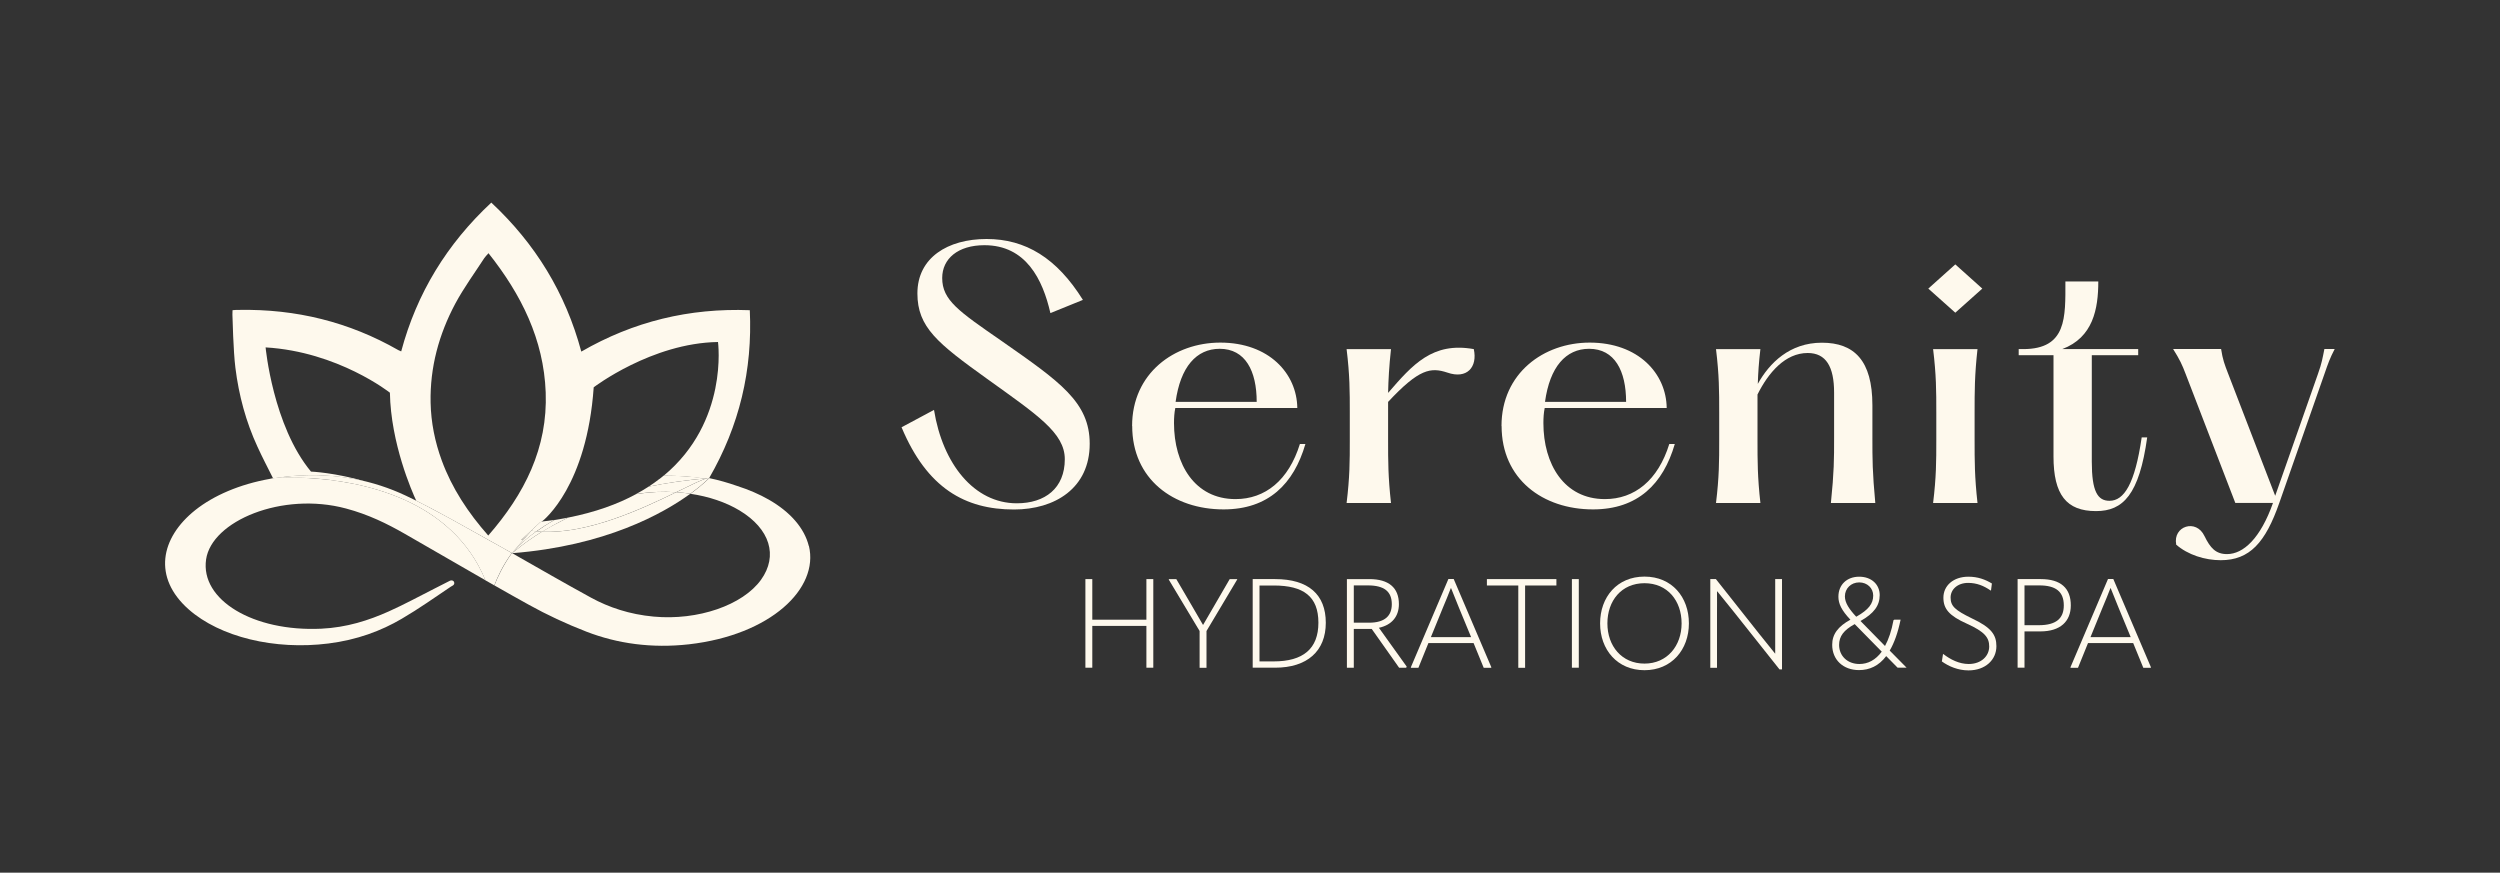 <svg xmlns="http://www.w3.org/2000/svg" id="Layer_10" viewBox="0 0 250 87.27"><rect x="0" y="0" width="250" height="87.27" fill="#333333" stroke="none"/><defs><style>.cls-1{fill:#fef9ed;}</style></defs><path class="cls-1" d="M90.15,42.73l3.25-1.74c.87,5.41,4.02,9.34,8.28,9.34,2.83,0,4.8-1.51,4.8-4.41,0-2.64-2.77-4.44-7.79-8.05-4.93-3.54-6.95-5.15-6.95-8.53,0-3.57,3.03-5.44,6.92-5.44s7.02,1.9,9.63,6.09l-3.25,1.32c-.77-3.38-2.45-6.79-6.6-6.79-2.64,0-4.22,1.35-4.22,3.28,0,2.22,1.64,3.32,5.96,6.31,5.8,4.06,8.79,6.09,8.79,10.27,0,4.44-3.48,6.57-7.57,6.57-4.89,0-8.69-2.13-11.24-8.21Z"></path><path class="cls-1" d="M113.21,42.6c0-5.28,4.22-8.34,8.82-8.34,4.86,0,7.66,3.09,7.7,6.54h-12.2c-.1.48-.13,1-.13,1.51,0,4.09,2.06,7.6,6.15,7.6,2.96,0,5.31-1.87,6.44-5.51h.55c-1.16,3.99-3.7,6.54-8.18,6.54-5.02,0-9.14-3.03-9.14-8.34ZM125.67,40.19c0-3.09-1.13-5.31-3.7-5.31-2.32,0-3.93,1.8-4.41,5.31h8.11Z"></path><path class="cls-1" d="M144.74,37.26c-1.67-.55-2.83-.39-5.93,2.93v3.8c0,2.13,0,3.7.29,6.31h-4.44c.32-2.61.32-4.19.32-6.31v-2.74c0-2.13,0-3.73-.32-6.34h4.44c-.19,1.74-.26,3.06-.29,4.38,2.45-2.83,4.44-5.12,8.57-4.38.39,1.8-.68,3.03-2.64,2.35Z"></path><path class="cls-1" d="M150.15,42.6c0-5.28,4.22-8.34,8.82-8.34,4.86,0,7.66,3.09,7.7,6.54h-12.2c-.1.48-.13,1-.13,1.51,0,4.09,2.06,7.6,6.15,7.6,2.96,0,5.31-1.87,6.44-5.51h.55c-1.16,3.99-3.7,6.54-8.18,6.54-5.02,0-9.14-3.03-9.14-8.34ZM162.61,40.19c0-3.09-1.13-5.31-3.7-5.31-2.32,0-3.93,1.8-4.41,5.31h8.11Z"></path><path class="cls-1" d="M183.09,50.3c.32-3.12.32-4.38.32-6.5v-4.54c0-2.58-.8-3.96-2.64-3.96-2.25,0-3.93,1.96-5.02,4.15v4.54c0,2.13,0,3.7.29,6.31h-4.44c.32-2.61.32-4.19.32-6.31v-2.74c0-2.13,0-3.73-.32-6.34h4.44c-.16,1.35-.23,2.45-.26,3.48,1.16-2.09,3.19-4.12,6.41-4.12s5.05,1.77,5.05,6.25v3.28c0,2.12,0,3.38.29,6.5h-4.44Z"></path><path class="cls-1" d="M195.53,31.27l-2.7-2.41,2.7-2.42,2.7,2.42-2.7,2.41ZM193.31,50.3c.32-2.61.32-4.19.32-6.31v-2.74c0-2.13,0-3.73-.32-6.34h4.44c-.29,2.61-.29,4.22-.29,6.34v2.74c0,2.13,0,3.7.29,6.31h-4.44Z"></path><path class="cls-1" d="M205.35,45.63v-10.11h-3.48v-.61h.45c4.38,0,4.22-3.19,4.22-6.76h3.29c0,2.74-.52,5.6-3.61,6.76h7.6v.61h-4.64v10.66c0,2.96.58,3.9,1.77,3.9,1.45,0,2.54-1.67,3.22-6.34h.55c-.8,5.73-2.41,7.37-5.12,7.37-2.96,0-4.25-1.64-4.25-5.47Z"></path><path class="cls-1" d="M217.62,54.45c-.35-1.84,2-2.61,2.83-.84.58,1.19,1.13,1.8,2.25,1.8,1.64,0,3.35-1.58,4.6-5.12h-3.77l-4.96-12.88c-.35-.93-.61-1.48-1.26-2.51h4.8c.16,1.06.35,1.55.71,2.48l4.7,12.2,4.28-12.2c.39-1.09.45-1.55.64-2.48h1.03c-.48.93-.64,1.38-1.03,2.51l-4.51,12.88c-1.38,3.96-2.96,5.73-5.86,5.73-1.55,0-3.28-.52-4.48-1.58Z"></path><path class="cls-1" d="M114.64,57.91h.69v8.86h-.69v-4.18h-5.41v4.18h-.69v-8.86h.69v4.06h5.41v-4.06Z"></path><path class="cls-1" d="M117.63,57.91l1.49,2.55c.4.68.78,1.34,1.18,2.03h.01l1.18-2.03,1.48-2.55h.75v.04s-3.07,5.15-3.07,5.15v3.68h-.69v-3.68l-3.09-5.15.03-.04h.74Z"></path><path class="cls-1" d="M125.27,66.77v-8.86h2.24c3.33,0,5.07,1.54,5.07,4.37s-1.86,4.49-5.07,4.49h-2.24ZM125.96,66.14h1.41c2.93,0,4.47-1.25,4.47-3.87s-1.48-3.72-4.46-3.72h-1.43v7.59Z"></path><path class="cls-1" d="M140.67,66.66l-.05.11h-.71l-2.74-3.88h-1.79v3.88h-.69v-8.86h2.25c1.93,0,2.95.86,2.95,2.5,0,1.23-.7,2.09-2,2.37l2.78,3.88ZM135.37,62.27h1.53c1.61,0,2.28-.71,2.28-1.85,0-1.26-.75-1.88-2.39-1.88h-1.41v3.73Z"></path><path class="cls-1" d="M145.37,57.9l3.77,8.84-.04.04h-.73l-1.01-2.47h-4.52l-1,2.47h-.73l-.03-.04,3.76-8.84h.53ZM143.09,63.71h4.02l-1.21-2.93-.79-1.96h-.03c-.24.63-.51,1.29-.79,1.95l-1.2,2.94Z"></path><path class="cls-1" d="M155.64,57.91v.64h-3.13v8.23h-.68v-8.23h-3.14v-.64h6.95Z"></path><path class="cls-1" d="M157.19,57.91h.69v8.86h-.69v-8.86Z"></path><path class="cls-1" d="M160.01,62.34c0-2.63,1.7-4.68,4.44-4.68s4.44,2.05,4.44,4.68-1.73,4.68-4.44,4.68-4.44-2.04-4.44-4.68ZM168.16,62.34c0-2.27-1.41-4.02-3.71-4.02s-3.71,1.75-3.71,4.02,1.44,4.02,3.71,4.02,3.71-1.78,3.71-4.02Z"></path><path class="cls-1" d="M171.03,66.77v-8.86h.56l4.28,5.41c.55.69,1.09,1.37,1.64,2.04h.01v-7.45h.68v9.03h-.25l-4.58-5.77c-.54-.68-1.09-1.35-1.64-2.03h-.03c.01.71,0,1.44,0,2.27v5.37h-.68Z"></path><path class="cls-1" d="M190.65,66.77h-.89l-1.14-1.16c-.74.98-1.67,1.4-2.72,1.4-1.59,0-2.68-1.04-2.68-2.52-.01-1.06.59-1.85,1.82-2.52-.89-.94-1.2-1.6-1.2-2.3,0-1.19.84-2,2.08-2s2.05.79,2.05,1.84-.58,1.84-1.92,2.59l2.45,2.5c.36-.66.65-1.51.85-2.58l.08-.05h.63c-.27,1.3-.64,2.33-1.09,3.09l1.68,1.7ZM188.17,65.16l-2.7-2.75c-1.09.6-1.56,1.21-1.56,2.09.01,1.11.85,1.9,2.03,1.9.85,0,1.61-.39,2.24-1.24ZM185.62,61.67h.01c1.24-.7,1.69-1.31,1.69-2.12,0-.73-.59-1.31-1.4-1.31s-1.43.6-1.43,1.4c0,.64.43,1.28,1.13,2.03Z"></path><path class="cls-1" d="M194.19,66.12l.11-.71h.04c.7.54,1.58.99,2.53.99,1.26,0,2.05-.8,2.05-1.75,0-.89-.44-1.47-2.23-2.28-1.77-.79-2.35-1.48-2.35-2.6,0-1.2.99-2.1,2.5-2.1.94,0,1.69.28,2.35.68l-.09.7h-.04c-.69-.48-1.4-.76-2.25-.76-1.05,0-1.75.65-1.75,1.46,0,.86.43,1.26,2.13,2.09,1.94.91,2.45,1.64,2.45,2.78,0,1.36-1.1,2.42-2.79,2.42-1.05,0-1.99-.41-2.67-.9Z"></path><path class="cls-1" d="M207.08,60.54c0,1.6-1.05,2.6-3.04,2.6h-1.59v3.63h-.69v-8.86h2.32c2,0,3,.91,3,2.63ZM203.88,62.52c1.74,0,2.5-.68,2.5-1.98,0-1.37-.79-2-2.45-2h-1.48v3.98h1.43Z"></path><path class="cls-1" d="M211.33,57.9l3.77,8.84-.04.04h-.73l-1.01-2.47h-4.52l-1,2.47h-.73l-.03-.04,3.76-8.84h.53ZM209.05,63.71h4.02l-1.21-2.93-.79-1.96h-.03c-.24.63-.51,1.29-.79,1.95l-1.2,2.94Z"></path><path class="cls-1" d="M67.26,47.8h3.65c-1.29-.06-2.5-.05-3.65,0Z"></path><path class="cls-1" d="M27.29,47.81h3.62c-2.17-.13-3.62,0-3.62,0Z"></path><path class="cls-1" d="M27.29,47.81c-.09.02-.18.04-.27.07.12-.02.24-.05.36-.07h-.09Z"></path><path class="cls-1" d="M67.26,47.8c-.49.02-.96.06-1.42.1.46-.04.93-.08,1.42-.1Z"></path><path class="cls-1" d="M51.18,55.3c-.78-.44-1.55-.88-2.34-1.31-2.7-1.5-5.35-3.05-8.25-4.42-3.24-1.53-6.99-2.32-11.3-1.98-.62.05-1.21.12-1.79.21.47-.03,1.72-.08,3.4.01,5.13.3,14.27,2.02,17.64,10.22h0c.3.17.59.34.89.51h0c.3-.8.83-1.97,1.75-3.24h0Z"></path><path class="cls-1" d="M58.01,49.84s.03-.01.04-.02c-.01,0-.03.01-.04.02,0,0,0,0,0,0,0,0,0,0,0,0Z"></path><polygon class="cls-1" points="58.01 49.84 58.01 49.84 58.01 49.84 58.01 49.84"></polygon><path class="cls-1" d="M65.78,47.91s.04,0,.06,0c.04,0,.07,0,.11,0,0,0,0,0,0,0-.06,0-.11,0-.17.01Z"></path><polygon class="cls-1" points="58.01 49.84 58.01 49.84 58.01 49.84 58.01 49.84"></polygon><polygon class="cls-1" points="54.16 52.17 54.16 52.17 54.16 52.16 54.16 52.17"></polygon><polygon class="cls-1" points="58.01 49.84 58.01 49.84 58.01 49.84 58.01 49.84"></polygon><polygon class="cls-1" points="58.01 49.84 58.01 49.84 58.01 49.84 58.01 49.84"></polygon><path class="cls-1" d="M70.91,47.8s-.09,0-.15.01c.05,0,.1-.01.15-.01Z"></path><polygon class="cls-1" points="58.01 49.84 58.01 49.84 58.01 49.84 58.01 49.84"></polygon><path class="cls-1" d="M80.88,54.6c-.44-1.79-1.86-3.41-3.99-4.63-.94-.54-2.03-1.01-3.22-1.39-.89-.31-1.8-.57-2.75-.77h0s-.61.65-1.87,1.57c1.83.27,3.53.84,4.91,1.67,3.04,1.84,3.87,4.52,2.14,6.93-1.83,2.54-6.31,4.09-10.73,3.68-2.42-.22-4.5-.93-6.26-1.89-2.67-1.46-5.27-2.96-7.89-4.45,0,0,.69-.95,2.43-2.19-.17-.02-.35-.04-.52-.06l-1.94,2.23h0c-.91,1.28-1.45,2.45-1.75,3.24,1.14.65,2.29,1.3,3.45,1.94,1.78.99,3.72,1.9,5.76,2.69,3.08,1.19,6.52,1.68,10.25,1.26,8.16-.93,13.02-5.58,11.99-9.84Z"></path><path class="cls-1" d="M45.39,58.17s-.01,0-.01-.02c-.01-.02-.03-.04-.05-.05-.06-.05-.13-.07-.21-.06-.03,0-.06.01-.09.02-.01,0-.02,0-.03.01-.56.29-1.09.56-1.61.82-1.5.76-2.95,1.55-4.51,2.25-2.01.9-4.21,1.61-6.75,1.73-6.8.32-12.11-2.88-11.52-6.93.56-3.84,7.61-6.8,13.99-5.09,2.25.6,4.11,1.52,5.86,2.52,2.71,1.55,5.38,3.11,8.09,4.66-3.37-8.2-12.51-9.93-17.64-10.22-1.69-.1-2.93-.04-3.4-.01-.04,0-.09,0-.13.01-.12.02-.24.04-.36.07-3.09.55-5.66,1.68-7.48,3.12-3.52,2.8-4.27,6.76-.67,9.94,3.13,2.76,8.58,4.09,13.97,3.41,2.87-.36,5.27-1.26,7.33-2.47,1.73-1.01,3.3-2.13,4.91-3.21l.22-.13c.13-.08.17-.24.09-.37h0Z"></path><path class="cls-1" d="M54.2,53.17c-.94.57-1.83,1.2-2.68,1.9-.1.08-.21.16-.31.25,9.34-.73,15.11-3.97,17.83-5.95-.47-.07-.94-.12-1.42-.15-3.42,1.67-8.81,4.18-13.42,3.95Z"></path><path class="cls-1" d="M70.76,47.82c-.51.1-1.63.67-3.14,1.4.48.03.95.08,1.42.15,1.26-.92,1.87-1.57,1.87-1.57,0,0,0,0,0,0-.05,0-.1.01-.15.01Z"></path><path class="cls-1" d="M54.2,53.17c-.19,0-.38-.02-.56-.04-1.74,1.24-2.43,2.19-2.43,2.19.1-.08.21-.17.31-.25.85-.7,1.74-1.33,2.68-1.9Z"></path><path class="cls-1" d="M53.08,53.11c-.31.29-.59.59-.86.88-.04,0-.08,0-.11.01l1.91-1.77s.13-.04.14-.06h0s0,0,0,0c0,0,0,0,.01,0,.28-.21,4.52-3.64,5.2-13.44,0,0,5.8-4.43,12.43-4.53,0,0,1.09,7.96-5.43,13.37,1.34,0,2.62.08,3.83.25h.71c3.04-5.26,4.35-10.82,4.07-16.8-6.05-.23-11.62,1.12-16.85,4.14-1.58-5.89-4.61-10.8-9-14.9-4.43,4.13-7.45,9.05-9.01,14.88-.14-.06-.22-.09-.29-.13-4.93-2.82-10.24-4.12-15.91-4.02-.17,0-.43,0-.57.02-.03,0-.06.01-.1.02,0,0,0,.06,0,.08-.02.19,0,.59,0,.59,0,0,.08,3.4.29,5.08.34,2.74,1.05,5.39,2.21,7.9.47,1.03,1,2.04,1.55,3.14,0,0,.08,0,.22-.01h0c.58-.09,1.18-.16,1.79-.21,2.67-.2,5.13.02,7.38.59-3.19-.94-5.59-1.03-5.59-1.03-3.81-4.58-4.54-12.42-4.54-12.42,7.25.43,12.43,4.53,12.43,4.53.09,5.06,2.21,9.9,2.64,10.81,2.5,1.24,4.84,2.6,7.23,3.92.78.44,1.56.87,2.34,1.31.37-.43.73-.86,1.1-1.29.26-.3.51-.62.8-.9ZM48.83,53.56c-2.03-2.3-3.63-4.73-4.65-7.5-.69-1.88-1.08-3.81-1.12-5.81-.07-3.52.83-6.81,2.47-9.89.85-1.58,1.92-3.04,2.9-4.55.1-.15.23-.27.42-.49,3.28,4.13,5.52,8.62,5.72,13.91.21,5.58-2.12,10.17-5.75,14.33Z"></path><path class="cls-1" d="M65.95,47.89s0,0,0,0c.43-.04.86-.07,1.31-.09-.45.02-.88.05-1.31.09Z"></path><path class="cls-1" d="M54.16,52.16s0,0,.01,0c0,0,0,0-.01,0Z"></path><path class="cls-1" d="M53.12,53.07c.17.03.34.04.52.06.51-.36,1.1-.74,1.8-1.14-.42.06-.84.12-1.28.17h0s-.13.04-.14.06l-1.91,1.77s.08,0,.11-.01c.26-.29.55-.59.86-.88-.29.27-.54.6-.8.9-.37.43-.74.86-1.1,1.29h0l1.94-2.23ZM53.12,53.07s-.03.03-.04.04c.01-.01.03-.03.04-.04Z"></path><path class="cls-1" d="M67.26,47.8c-.45.02-.88.05-1.31.09-.34.26-.7.52-1.08.77,1.75-.36,3.71-.65,5.89-.84.06-.01.11-.02.15-.01,0,0,0,0,0,0h-.71c-1.21-.17-2.49-.25-3.83-.25-.14.11-.28.23-.42.34.43-.04.86-.07,1.31-.09Z"></path><path class="cls-1" d="M63.61,49.41c-1.84,1-4.07,1.81-6.8,2.35-.49.25-.98.5-1.46.75-.07.03-.13.07-.2.11-.32.18-.64.36-.96.55,4.61.23,10-2.29,13.42-3.95-1.32-.09-2.67-.02-4,.19Z"></path><path class="cls-1" d="M55.16,52.62c.07-.04.13-.07.2-.11.48-.26.97-.51,1.46-.75-.44.09-.9.16-1.37.24-.7.39-1.29.78-1.8,1.14.19.02.37.03.56.04.31-.19.63-.37.96-.55Z"></path><path class="cls-1" d="M63.61,49.41c1.33-.22,2.68-.28,4-.19,1.51-.73,2.63-1.3,3.14-1.4-2.18.19-4.13.48-5.89.84-.4.26-.81.51-1.26.75Z"></path><polygon class="cls-1" points="70.91 47.8 70.91 47.8 70.91 47.8 70.91 47.8"></polygon></svg>
